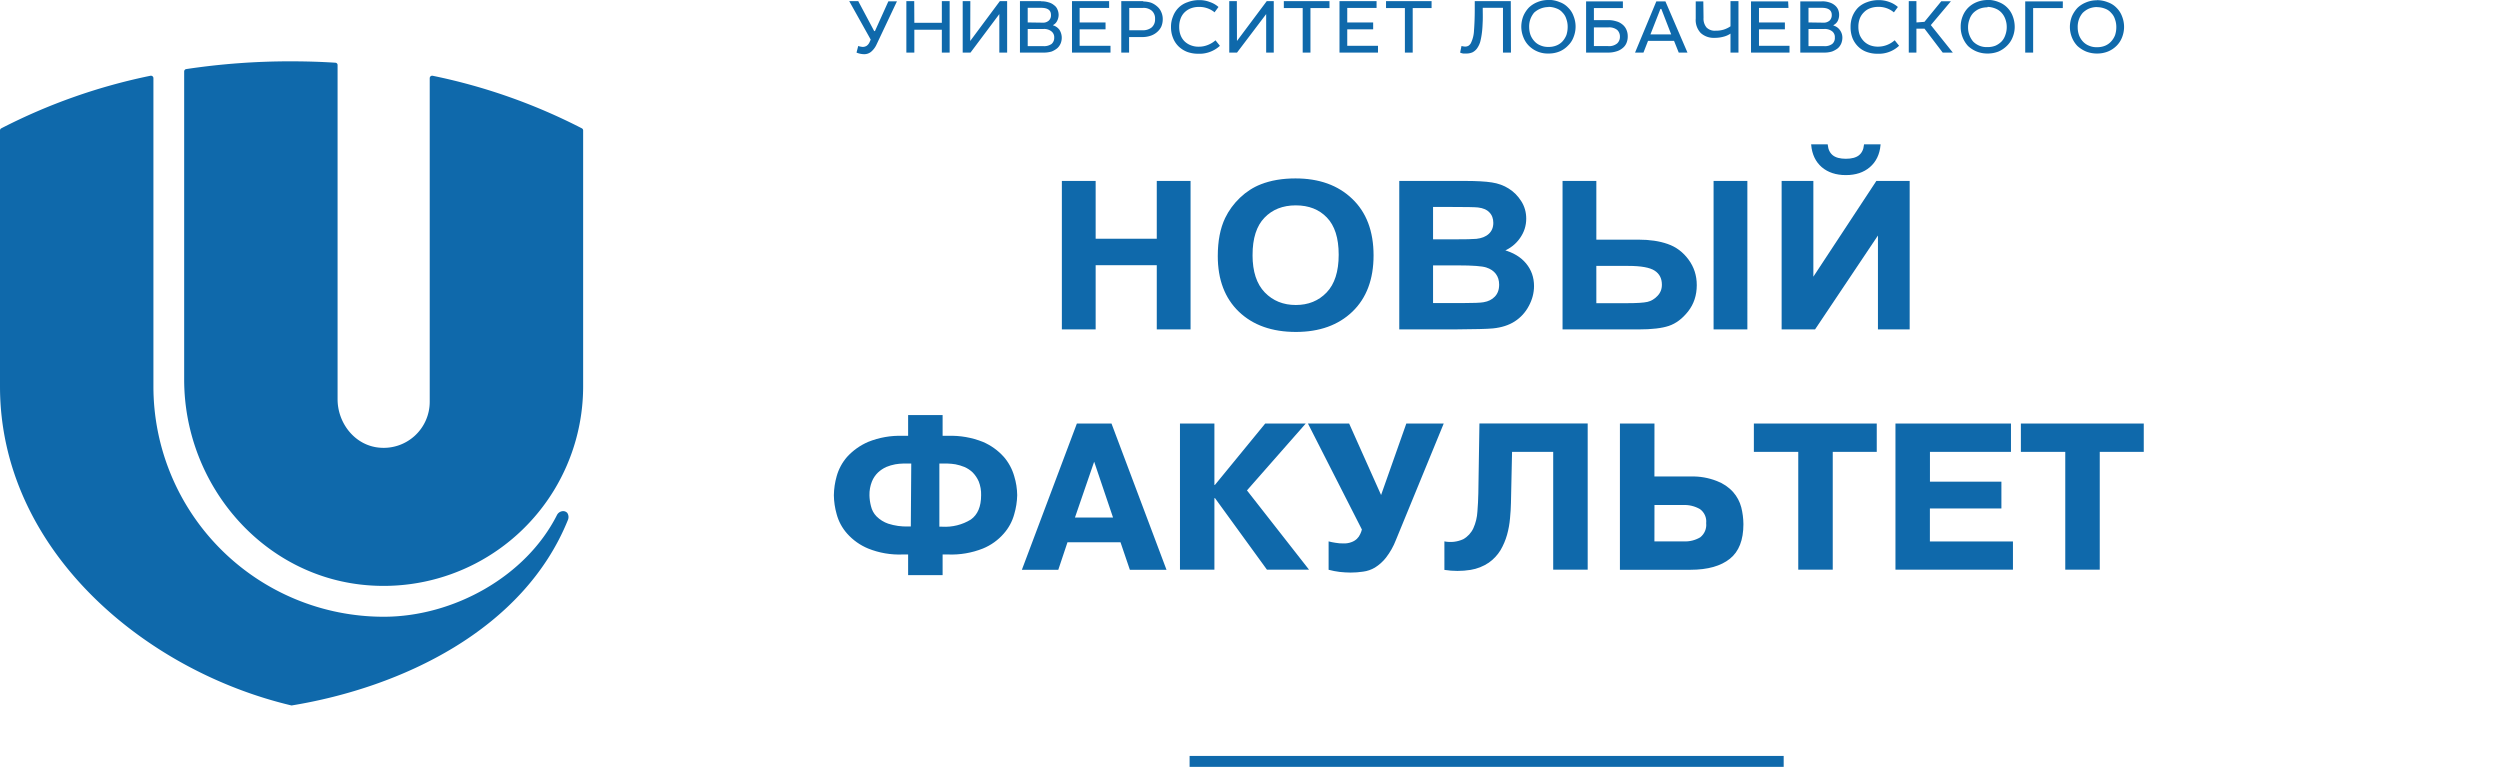 <?xml version="1.0" encoding="UTF-8" standalone="no"?>
<svg
   id="Layer_1"
   data-name="Layer 1"
   viewBox="0 0 454.48 139.41"
   version="1.1"
   sodipodi:docname="logo_common.svg"
   inkscape:version="1.1.2 (b8e25be833, 2022-02-05)"
   xmlns:inkscape="http://www.inkscape.org/namespaces/inkscape"
   xmlns:sodipodi="http://sodipodi.sourceforge.net/DTD/sodipodi-0.dtd"
   xmlns="http://www.w3.org/2000/svg"
   xmlns:svg="http://www.w3.org/2000/svg"
   xmlns:rdf="http://www.w3.org/1999/02/22-rdf-syntax-ns#"
   xmlns:cc="http://creativecommons.org/ns#"
   xmlns:dc="http://purl.org/dc/elements/1.1/">
  <sodipodi:namedview
     id="namedview860"
     pagecolor="#ffffff"
     bordercolor="#666666"
     borderopacity="1.0"
     inkscape:pageshadow="2"
     inkscape:pageopacity="0.0"
     inkscape:pagecheckerboard="0"
     showgrid="false"
     inkscape:zoom="2.0428428"
     inkscape:cx="193.60276"
     inkscape:cy="5.3846531"
     inkscape:window-width="1920"
     inkscape:window-height="1017"
     inkscape:window-x="-8"
     inkscape:window-y="-8"
     inkscape:window-maximized="1"
     inkscape:current-layer="text3955" />
  <defs
     id="defs845">
    <style
       id="style843">.cls-1,.cls-2{fill:#0f69ab;}.cls-1{fill-rule:evenodd;}</style>
  </defs>
  <title
     id="title847">Logo_law</title>
  <path
     class="cls-1"
     d="m 156.019,0.2 h -1.64 l 3.91,7 -0.23,0.51 a 1.61,1.61 0 0 1 -0.51,0.62 1.38,1.38 0 0 1 -0.68,0.2 2,2 0 0 1 -0.42,-0.06 c -0.15,0 -0.29,-0.08 -0.43,-0.11 l -0.31,1.2 a 3.67,3.67 0 0 0 1.39,0.29 1.93,1.93 0 0 0 1.25,-0.43 3.77,3.77 0 0 0 1,-1.33 l 3.71,-7.85 h -1.56 l -2.44,5.41 h -0.14 z m 10.18,0 h -1.43 v 9.36 h 1.45 V 5.41 h 5 v 4.15 h 1.42 V 0.2 h -1.42 v 3.94 h -5 z m 10.2,0 h -1.39 v 9.36 h 1.42 l 5.24,-7 v 7 h 1.42 V 0.2 h -1.32 l -5.39,7.25 z m 12.9,0 h -3.88 v 9.36 h 4.28 a 4.91,4.91 0 0 0 1.5,-0.2 4.09,4.09 0 0 0 1,-0.59 2.44,2.44 0 0 0 0.62,-0.88 2.71,2.71 0 0 0 -0.22,-2.47 2.25,2.25 0 0 0 -1.17,-0.82 V 4.56 a 1.66,1.66 0 0 0 0.74,-0.74 2.47,2.47 0 0 0 0.28,-1.11 2.42,2.42 0 0 0 -0.22,-1 1.69,1.69 0 0 0 -0.6,-0.76 2.52,2.52 0 0 0 -1,-0.52 4.1,4.1 0 0 0 -1.36,-0.19 z m -2.47,8.19 V 5.27 h 2.87 a 2.1,2.1 0 0 1 1.44,0.43 1.34,1.34 0 0 1 0.51,1.13 1.47,1.47 0 0 1 -0.48,1.16 2.36,2.36 0 0 1 -1.47,0.4 z m 0,-4.31 V 1.42 h 2.41 c 1.22,0 1.82,0.42 1.82,1.3 a 1.29,1.29 0 0 1 -0.37,1 1.54,1.54 0 0 1 -1.16,0.4 z m 14.8,-3.88 h -6.75 v 9.36 h 7 V 8.33 h -5.61 v -3 h 4.71 V 4.08 h -4.71 V 1.44 h 5.36 z m 6.21,0 h -4 v 9.36 h 1.42 V 6.74 h 2.41 a 4.82,4.82 0 0 0 1.44,-0.22 3.43,3.43 0 0 0 1.19,-0.65 3.09,3.09 0 0 0 0.8,-1 3.44,3.44 0 0 0 0.28,-1.36 3.09,3.09 0 0 0 -0.28,-1.34 2.73,2.73 0 0 0 -0.74,-1 3.64,3.64 0 0 0 -1.11,-0.68 4.82,4.82 0 0 0 -1.44,-0.22 z m -2.55,5.3 V 1.44 h 2.48 a 2.27,2.27 0 0 1 1.65,0.54 1.87,1.87 0 0 1 0.56,1.48 1.89,1.89 0 0 1 -0.62,1.53 2.51,2.51 0 0 1 -1.67,0.51 z m 15.48,-3.23 0.74,-1 a 4.6,4.6 0 0 0 -1.59,-0.91 5.17,5.17 0 0 0 -1.9,-0.34 5.8,5.8 0 0 0 -2.15,0.39 4.14,4.14 0 0 0 -1.62,1 4.31,4.31 0 0 0 -1,1.56 4.88,4.88 0 0 0 -0.37,1.93 5.14,5.14 0 0 0 0.37,2 4.35,4.35 0 0 0 1,1.53 4.76,4.76 0 0 0 1.56,1 5.81,5.81 0 0 0 2,0.34 5.48,5.48 0 0 0 3.96,-1.44 l -0.8,-1 a 4.74,4.74 0 0 1 -1.41,0.85 4.33,4.33 0 0 1 -1.65,0.31 3.76,3.76 0 0 1 -1.41,-0.25 3.33,3.33 0 0 1 -1.14,-0.71 3.13,3.13 0 0 1 -0.74,-1.14 4.25,4.25 0 0 1 -0.25,-1.5 4.18,4.18 0 0 1 0.25,-1.5 3.11,3.11 0 0 1 0.71,-1.13 3.35,3.35 0 0 1 1.14,-0.74 4.09,4.09 0 0 1 1.47,-0.26 4.36,4.36 0 0 1 2.89,1 z m 4.08,-2.07 h -1.38 v 9.36 h 1.41 l 5.3,-7 v 7 h 1.38 V 0.2 h -1.27 l -5.42,7.25 z m 16.84,0 h -8.3 v 1.27 h 3.43 v 8.09 h 1.41 V 1.47 h 3.46 z m 8.56,0 h -6.74 v 9.36 h 7 V 8.33 h -5.59 v -3 h 4.71 V 4.08 h -4.71 V 1.44 h 5.33 z m 10,0 h -8.28 v 1.27 h 3.43 v 8.09 h 1.42 V 1.47 h 3.43 z m 14.4,0 h -6.55 v 1.5 c 0,1.56 -0.06,2.86 -0.14,3.88 a 5.71,5.71 0 0 1 -0.57,2.27 1.4,1.4 0 0 1 -0.45,0.48 1.27,1.27 0 0 1 -0.6,0.14 2.94,2.94 0 0 1 -0.65,-0.11 l -0.25,1.2 a 2.06,2.06 0 0 0 0.57,0.17 c 0.17,0 0.36,0 0.59,0 a 2.71,2.71 0 0 0 1.11,-0.23 2.32,2.32 0 0 0 0.79,-0.68 4,4 0 0 0 0.6,-1.24 13.55,13.55 0 0 0 0.31,-1.71 c 0.08,-0.62 0.11,-1.33 0.14,-2.07 0.03,-0.74 0,-1.55 0,-2.38 h 3.68 v 8.14 h 1.45 z m 6.83,-0.2 a 5.08,5.08 0 0 0 -2,0.39 4.67,4.67 0 0 0 -1.55,1 5.12,5.12 0 0 0 -1,1.53 5.39,5.39 0 0 0 -0.37,1.93 5.18,5.18 0 0 0 0.37,1.9 4.46,4.46 0 0 0 1,1.56 4.82,4.82 0 0 0 3.57,1.42 5.14,5.14 0 0 0 2,-0.37 4.55,4.55 0 0 0 1.56,-1.08 4.09,4.09 0 0 0 1,-1.53 5.14,5.14 0 0 0 0,-3.83 4,4 0 0 0 -1,-1.55 3.84,3.84 0 0 0 -1.56,-1 5.14,5.14 0 0 0 -2,-0.39 z m 0,1.25 a 4,4 0 0 1 1.47,0.28 2.54,2.54 0 0 1 1.11,0.76 2.74,2.74 0 0 1 0.68,1.14 4.09,4.09 0 0 1 0.25,1.47 4.94,4.94 0 0 1 -0.22,1.45 3.86,3.86 0 0 1 -0.71,1.16 3,3 0 0 1 -1.11,0.76 3.68,3.68 0 0 1 -1.47,0.26 3.38,3.38 0 0 1 -1.45,-0.28 2.87,2.87 0 0 1 -1.1,-0.77 3.52,3.52 0 0 1 -0.71,-1.16 4.59,4.59 0 0 1 -0.23,-1.42 4,4 0 0 1 0.23,-1.44 4,4 0 0 1 0.68,-1.17 3.83,3.83 0 0 1 1.17,-0.73 4,4 0 0 1 1.47,-0.28 z m 13.55,-1 h -6.69 v 9.31 h 4 a 4.82,4.82 0 0 0 1.44,-0.2 3,3 0 0 0 1.14,-0.57 2.31,2.31 0 0 0 0.73,-0.9 3,3 0 0 0 0.26,-1.28 2.91,2.91 0 0 0 -0.26,-1.25 2.41,2.41 0 0 0 -0.73,-0.93 2.91,2.91 0 0 0 -1.14,-0.57 4.6,4.6 0 0 0 -1.44,-0.2 h -2.58 V 1.47 h 5.27 z m -5.27,8.13 v -3.4 h 2.63 a 2.32,2.32 0 0 1 1.59,0.45 1.64,1.64 0 0 1 0.51,1.25 1.61,1.61 0 0 1 -0.51,1.22 2.28,2.28 0 0 1 -1.64,0.48 z m 13,-8.13 h -1.65 l -3.87,9.31 h 1.53 l 0.83,-2.13 h 4.73 l 0.85,2.13 h 1.59 z m -2.72,6 1.81,-4.62 h 0.17 l 1.79,4.62 z m 9.61,-6 h -1.38 v 3.14 a 3.45,3.45 0 0 0 0.91,2.61 3.51,3.51 0 0 0 2.52,0.88 5.87,5.87 0 0 0 1.59,-0.2 4,4 0 0 0 1.3,-0.57 v 3.45 h 1.45 V 0.2 h -1.45 v 4.59 a 5.11,5.11 0 0 1 -1.22,0.59 4.9,4.9 0 0 1 -1.5,0.2 2.09,2.09 0 0 1 -1.64,-0.59 2.51,2.51 0 0 1 -0.54,-1.76 z m 15.42,0 h -6.75 v 9.31 h 7 V 8.33 h -5.55 v -3 h 4.71 V 4.08 h -4.71 V 1.44 h 5.36 z m 6.09,0 h -3.88 v 9.31 h 4.31 a 4.67,4.67 0 0 0 1.47,-0.2 4.13,4.13 0 0 0 1.05,-0.59 2.44,2.44 0 0 0 0.62,-0.88 2.85,2.85 0 0 0 0.2,-1 2.31,2.31 0 0 0 -0.45,-1.42 2.11,2.11 0 0 0 -1.16,-0.82 V 4.56 a 1.75,1.75 0 0 0 0.76,-0.74 2.45,2.45 0 0 0 0.26,-1.11 2.4,2.4 0 0 0 -0.2,-1 2.11,2.11 0 0 0 -0.6,-0.76 2.75,2.75 0 0 0 -1,-0.52 4.17,4.17 0 0 0 -1.39,-0.19 z m -2.39,8.14 V 5.27 h 2.84 a 2.19,2.19 0 0 1 1.47,0.43 1.32,1.32 0 0 1 0.48,1.13 1.38,1.38 0 0 1 -0.48,1.16 2.21,2.21 0 0 1 -1.44,0.4 z m 0,-4.31 V 1.42 h 2.41 c 1.19,0 1.82,0.42 1.82,1.3 a 1.37,1.37 0 0 1 -0.37,1 1.61,1.61 0 0 1 -1.19,0.4 z m 15.51,-1.81 0.74,-1 a 4.65,4.65 0 0 0 -1.56,-0.91 5.37,5.37 0 0 0 -1.93,-0.34 5.92,5.92 0 0 0 -2.15,0.39 4.45,4.45 0 0 0 -1.62,1 4.9,4.9 0 0 0 -1,1.56 5.26,5.26 0 0 0 -0.34,1.93 5.54,5.54 0 0 0 0.34,2 4.56,4.56 0 0 0 1,1.53 4.21,4.21 0 0 0 1.56,1 5.63,5.63 0 0 0 2,0.34 5.38,5.38 0 0 0 3.92,-1.45 l -0.8,-1 a 4.64,4.64 0 0 1 -1.39,0.85 4.43,4.43 0 0 1 -1.64,0.31 4,4 0 0 1 -1.45,-0.25 3.26,3.26 0 0 1 -1.1,-0.71 3.63,3.63 0 0 1 -0.77,-1.14 4.25,4.25 0 0 1 -0.25,-1.5 4.18,4.18 0 0 1 0.25,-1.5 3.17,3.17 0 0 1 0.74,-1.13 3,3 0 0 1 1.13,-0.74 4.18,4.18 0 0 1 1.48,-0.26 4.26,4.26 0 0 1 2.86,1 z m 4.11,-2.07 h -1.39 v 9.36 h 1.39 V 5.21 h 1.47 l 3.31,4.35 h 1.84 l -4,-5 3.65,-4.33 h -1.75 l -3.06,3.74 -1.45,0.11 z m 12.95,-0.2 a 5.33,5.33 0 0 0 -2,0.39 4.69,4.69 0 0 0 -1.53,1 4.46,4.46 0 0 0 -1,1.53 5,5 0 0 0 -0.37,1.93 5.1,5.1 0 0 0 1.33,3.51 5.16,5.16 0 0 0 1.56,1 5.21,5.21 0 0 0 2,0.37 5.34,5.34 0 0 0 2,-0.37 5.08,5.08 0 0 0 1.56,-1.08 4.35,4.35 0 0 0 1,-1.53 4.91,4.91 0 0 0 0.37,-1.9 5.48,5.48 0 0 0 -0.37,-1.93 4.26,4.26 0 0 0 -1,-1.55 4.21,4.21 0 0 0 -1.56,-1 5.23,5.23 0 0 0 -2,-0.39 z m 0,1.25 a 4.19,4.19 0 0 1 1.43,0.31 3,3 0 0 1 1.1,0.76 3.39,3.39 0 0 1 0.68,1.14 4.09,4.09 0 0 1 0.26,1.47 4.14,4.14 0 0 1 -0.26,1.45 3.12,3.12 0 0 1 -0.68,1.16 3.72,3.72 0 0 1 -1.1,0.76 3.87,3.87 0 0 1 -1.48,0.26 3.43,3.43 0 0 1 -2.58,-1 4,4 0 0 1 -0.68,-1.16 3.85,3.85 0 0 1 -0.25,-1.42 4,4 0 0 1 0.25,-1.44 3.11,3.11 0 0 1 0.68,-1.17 3.7,3.7 0 0 1 1.11,-0.76 3.93,3.93 0 0 1 1.47,-0.28 z m 13.67,-1 h -6.84 v 9.31 h 1.44 V 1.47 h 5.39 z m 6.21,-0.2 a 5.08,5.08 0 0 0 -2,0.39 4.82,4.82 0 0 0 -1.56,1 5.53,5.53 0 0 0 -1,1.53 5.39,5.39 0 0 0 -0.37,1.93 5.18,5.18 0 0 0 0.37,1.9 4.77,4.77 0 0 0 1,1.56 5.56,5.56 0 0 0 1.56,1 5.34,5.34 0 0 0 2,0.37 5.21,5.21 0 0 0 2,-0.37 4.74,4.74 0 0 0 1.55,-1.03 4.35,4.35 0 0 0 1,-1.53 5.14,5.14 0 0 0 0,-3.83 4.26,4.26 0 0 0 -1,-1.55 4,4 0 0 0 -1.56,-1 5.22,5.22 0 0 0 -2,-0.39 z m 0,1.25 a 4,4 0 0 1 1.47,0.28 2.56,2.56 0 0 1 1.1,0.76 2.76,2.76 0 0 1 0.69,1.14 4.09,4.09 0 0 1 0.25,1.47 4.63,4.63 0 0 1 -0.23,1.45 3.66,3.66 0 0 1 -0.73,1.16 3.08,3.08 0 0 1 -1.1,0.76 3.75,3.75 0 0 1 -1.47,0.26 3.35,3.35 0 0 1 -1.45,-0.28 3,3 0 0 1 -1.11,-0.77 3.5,3.5 0 0 1 -0.7,-1.16 4.31,4.31 0 0 1 -0.23,-1.42 4,4 0 0 1 0.23,-1.44 3.75,3.75 0 0 1 0.68,-1.17 3.92,3.92 0 0 1 1.15,-0.78 4.06,4.06 0 0 1 1.48,-0.28 z"
     id="path851" />
  <polygon
     class="cls-2"
     points="351.95,139.41 350.96,139.41 244.94,139.41 243.95,139.41 243.95,137.42 244.94,137.42 350.96,137.42 351.95,137.42 "
     id="polygon853"
     transform="translate(-27.691)" />
  <path
     class="cls-1"
     d="M72.77,95.77A105.38,105.38,0,0,1,99.9,86.21a.45.45,0,0,1,.53.43v56.07a41.86,41.86,0,0,0,41.86,41.85c12.72,0,25.91-7.35,31.52-18.53a1.3,1.3,0,0,1,1.09-.67,1,1,0,0,1,.77.33,1.36,1.36,0,0,1,.13,1.23c-8.06,20-30.21,30.49-50.26,33.77-27-6.39-53-28.48-53-58V96.16a.44.44,0,0,1,.23-.39Z"
     transform="translate(-72.54 -72.44)"
     id="path855" />
  <path
     class="cls-1"
     d="M150.66,145.5a8.37,8.37,0,0,1-9.25,8.31c-4.35-.43-7.5-4.42-7.5-8.8V84.27a.42.42,0,0,0-.41-.43q-3.93-.25-8-.25A127.06,127.06,0,0,0,106.38,85a.44.44,0,0,0-.36.44v56c0,19.32,14.58,36.18,33.85,37.43a36.26,36.26,0,0,0,38.68-36.18V96.16a.44.44,0,0,0-.23-.39,105.45,105.45,0,0,0-27.14-9.56.45.45,0,0,0-.52.43V145.5Z"
     transform="translate(-72.54 -72.44)"
     id="path857" />
  <g
     id="g19224">
    <path
       class="cls-1"
       d="m 171.299,95.75 c 1.822,0.109 3.634,-0.345 5.19,-1.3 1.24,-0.88 1.87,-2.35 1.87,-4.42 0.027,-0.854 -0.119,-1.704 -0.43,-2.5 -0.265,-0.608 -0.638,-1.164 -1.1,-1.64 -0.44,-0.421 -0.951,-0.759 -1.51,-1 -0.52,-0.213 -1.059,-0.373 -1.61,-0.48 -0.479,-0.081 -0.964,-0.128 -1.45,-0.14 h -1 -0.49 v 11.48 z m -5.64,-11.48 h -0.48 -1 c -0.483,0.01 -0.964,0.057 -1.44,0.14 -0.555,0.104 -1.098,0.265 -1.62,0.48 -0.551,0.25 -1.057,0.588 -1.5,1 -0.481,0.462 -0.86,1.021 -1.11,1.64 -0.316,0.795 -0.469,1.645 -0.45,2.5 0.013,0.675 0.107,1.347 0.28,2 0.159,0.693 0.505,1.329 1,1.84 0.599,0.6 1.328,1.055 2.13,1.33 1.172,0.378 2.4,0.55 3.63,0.51 h 0.48 z m -0.57,16.53 h -1 c -2.14,0.086 -4.273,-0.282 -6.26,-1.08 -1.467,-0.604 -2.777,-1.534 -3.83,-2.72 -0.899,-1.009 -1.55,-2.215 -1.9,-3.52 -0.322,-1.122 -0.494,-2.282 -0.51,-3.45 0.018,-1.171 0.19,-2.334 0.51,-3.46 0.363,-1.3 1.013,-2.503 1.9,-3.52 1.07,-1.167 2.375,-2.095 3.83,-2.72 1.987,-0.801 4.119,-1.175 6.26,-1.1 h 1 v -3.77 h 6.27 v 3.77 h 1 c 2.16,-0.075 4.312,0.3 6.32,1.1 1.45,0.618 2.748,1.546 3.8,2.72 0.884,1.02 1.532,2.222 1.9,3.52 0.345,1.121 0.527,2.287 0.54,3.46 -0.027,1.169 -0.209,2.329 -0.54,3.45 -0.355,1.304 -1.005,2.508 -1.9,3.52 -1.036,1.192 -2.338,2.124 -3.8,2.72 -2.008,0.797 -4.161,1.165 -6.32,1.08 h -1 v 3.76 h -6.27 z m 37.25,-6.72 -3.43,-10.15 -3.49,10.15 z m -0.28,-17.09 10,26.59 h -6.66 l -1.7,-5 h -9.64 l -1.67,5 h -6.62 l 10,-26.59 z m 27.95,0 h 7.37 l -10.69,12.16 11.28,14.41 h -7.65 l -9.44,-13 h -0.11 v 13 h -6.26 V 76.99 h 6.26 v 11.17 h 0.09 z m 25.65,0 h 6.8 l -8.69,21.17 c -0.446,1.16 -1.059,2.248 -1.82,3.23 -0.557,0.709 -1.234,1.314 -2,1.79 -0.659,0.39 -1.39,0.642 -2.15,0.74 -0.752,0.111 -1.51,0.168 -2.27,0.17 -0.71,0 -1.36,-0.06 -2,-0.12 -0.675,-0.086 -1.343,-0.216 -2,-0.39 v -5.16 c 0.402,0.106 0.809,0.189 1.22,0.25 0.488,0.089 0.984,0.129 1.48,0.12 0.491,0.02 0.98,-0.058 1.44,-0.23 0.373,-0.126 0.714,-0.331 1,-0.6 0.255,-0.241 0.459,-0.53 0.6,-0.85 0.135,-0.271 0.239,-0.556 0.31,-0.85 l -9.81,-19.27 h 7.49 l 5.81,13 z m 6.92,21.43 c 1.157,0.231 2.357,0.091 3.43,-0.4 0.81,-0.455 1.454,-1.155 1.84,-2 0.424,-0.947 0.671,-1.964 0.73,-3 0.09,-1.1 0.15,-2.24 0.17,-3.34 l 0.2,-12.7 h 19.68 v 26.58 h -6.27 V 82.15 h -7.48 l -0.2,9.27 c 0,0.87 -0.09,1.81 -0.17,2.8 -0.086,1.015 -0.267,2.019 -0.54,3 -0.276,0.98 -0.676,1.921 -1.19,2.8 -0.547,0.894 -1.272,1.667 -2.13,2.27 -0.995,0.671 -2.125,1.118 -3.31,1.31 -1.577,0.252 -3.183,0.252 -4.76,0 z m 38.18,0 h 5.33 c 1.051,0.053 2.094,-0.204 3,-0.74 0.781,-0.616 1.19,-1.591 1.08,-2.58 0.11,-0.991 -0.322,-1.965 -1.13,-2.55 -0.955,-0.548 -2.05,-0.806 -3.15,-0.74 h -5.12 z m 0,-11.8 h 6.6 c 1.627,-0.049 3.246,0.233 4.76,0.83 1.129,0.421 2.141,1.107 2.95,2 0.703,0.799 1.21,1.751 1.48,2.78 0.251,1.001 0.382,2.028 0.39,3.06 0,2.887 -0.82,4.983 -2.46,6.29 -1.62,1.3 -4,2 -7.15,2 h -12.84 V 76.99 h 6.28 z m 18.08,-4.47 v -5.16 h 22.34 v 5.16 h -8 v 21.41 h -6.27 V 82.15 Z m 45,5.41 v 4.88 h -13 v 6 h 15.1 v 5.12 h -21.36 V 76.99 h 21 v 5.16 h -14.73 v 5.41 z m 3.54,-5.41 v -5.16 h 22.34 v 5.16 h -8 v 21.41 h -6.27 V 82.15 Z"
       id="path849"
       sodipodi:nodetypes="ccccccccccccccccccccccccccccccccccccccccccccccccccccccccccccccccccccccccccccccccccccccccccccccccccccccccccccccccccccccccccccccccccccccsccccccccccccccccccccccccccccccccccc" />
    <g
       aria-label="НОВЫЙ"
       transform="scale(1.04,0.962)"
       id="text3955"
       style="font-weight:bold;font-size:38.785px;line-height:1.25;-inkscape-font-specification:'sans-serif Bold';letter-spacing:0.4px;fill:#0f69ab;stroke:#0f69ab;stroke-width:0.3">
      <g
         id="g19260"
         transform="translate(-3.296)">
        <path
           d="M 189.06,62.103 V 34.339 h 5.606 v 10.927 h 10.984 V 34.339 h 5.606 V 62.103 h -5.606 V 49.963 H 194.666 V 62.103 Z"
           style="font-family:Arial;-inkscape-font-specification:'Arial Bold'"
           id="path19226" />
        <path
           d="m 216.314,48.392 q 0,-4.242 1.269,-7.121 0.947,-2.121 2.576,-3.807 1.648,-1.685 3.598,-2.5 2.595,-1.098 5.984,-1.098 6.136,0 9.81,3.807 3.693,3.807 3.693,10.586 0,6.723 -3.655,10.53 -3.655,3.788 -9.772,3.788 -6.193,0 -9.848,-3.769 -3.655,-3.788 -3.655,-10.416 z m 5.776,-0.189 q 0,4.716 2.178,7.159 2.178,2.424 5.53,2.424 3.352,0 5.492,-2.405 2.159,-2.424 2.159,-7.253 0,-4.772 -2.102,-7.121 -2.083,-2.348 -5.549,-2.348 -3.466,0 -5.587,2.386 -2.121,2.367 -2.121,7.159 z"
           style="font-family:Arial;-inkscape-font-specification:'Arial Bold'"
           id="path19228" />
        <path
           d="m 248.038,34.339 h 11.098 q 3.295,0 4.905,0.284 1.629,0.265 2.898,1.136 1.288,0.871 2.14,2.329 0.852,1.439 0.852,3.238 0,1.951 -1.061,3.579 -1.042,1.629 -2.841,2.443 2.538,0.739 3.901,2.519 1.364,1.78 1.364,4.185 0,1.894 -0.89,3.693 -0.871,1.78 -2.405,2.86 -1.515,1.061 -3.75,1.307 -1.401,0.152 -6.761,0.189 h -9.45 z m 5.606,4.621 v 6.42 h 3.674 q 3.276,0 4.072,-0.095 1.439,-0.17 2.254,-0.985 0.833,-0.833 0.833,-2.178 0,-1.288 -0.72,-2.083 -0.701,-0.814 -2.102,-0.985 -0.833,-0.095 -4.791,-0.095 z m 0,11.041 v 7.424 h 5.189 q 3.03,0 3.844,-0.17 1.25,-0.227 2.026,-1.098 0.795,-0.89 0.795,-2.367 0,-1.25 -0.606,-2.121 -0.606,-0.871 -1.761,-1.269 -1.136,-0.398 -4.962,-0.398 z"
           style="font-family:Arial;-inkscape-font-specification:'Arial Bold'"
           id="path19230" />
        <path
           d="m 276.58,34.339 h 5.606 v 11.098 h 7.5 q 2.954,0 5.075,0.814 2.14,0.795 3.56,2.879 1.42,2.064 1.42,4.753 0,2.822 -1.477,4.867 -1.477,2.026 -3.295,2.689 -1.799,0.663 -5.284,0.663 h -13.105 z m 5.606,23.105 h 5.473 q 2.613,0 3.636,-0.246 1.042,-0.265 1.837,-1.174 0.814,-0.909 0.814,-2.216 0,-1.856 -1.326,-2.784 -1.307,-0.928 -4.735,-0.928 h -5.7 z m 20.794,-23.105 h 5.606 V 62.103 h -5.606 z"
           style="font-family:Arial;-inkscape-font-specification:'Arial Bold'"
           id="path19232" />
        <path
           d="m 314.875,34.339 h 5.246 v 18.484 l 11.249,-18.484 h 5.587 V 62.103 h -5.246 V 43.979 L 320.481,62.103 h -5.606 z m 14.393,-6.912 h 2.595 q -0.227,2.576 -1.818,4.053 -1.572,1.458 -4.091,1.458 -2.519,0 -4.11,-1.458 -1.572,-1.477 -1.799,-4.053 h 2.595 q 0.133,1.345 0.947,2.045 0.814,0.682 2.367,0.682 1.553,0 2.367,-0.682 0.814,-0.701 0.947,-2.045 z"
           style="font-family:Arial;-inkscape-font-specification:'Arial Bold'"
           id="path19234" />
      </g>
    </g>
  </g>
</svg>
